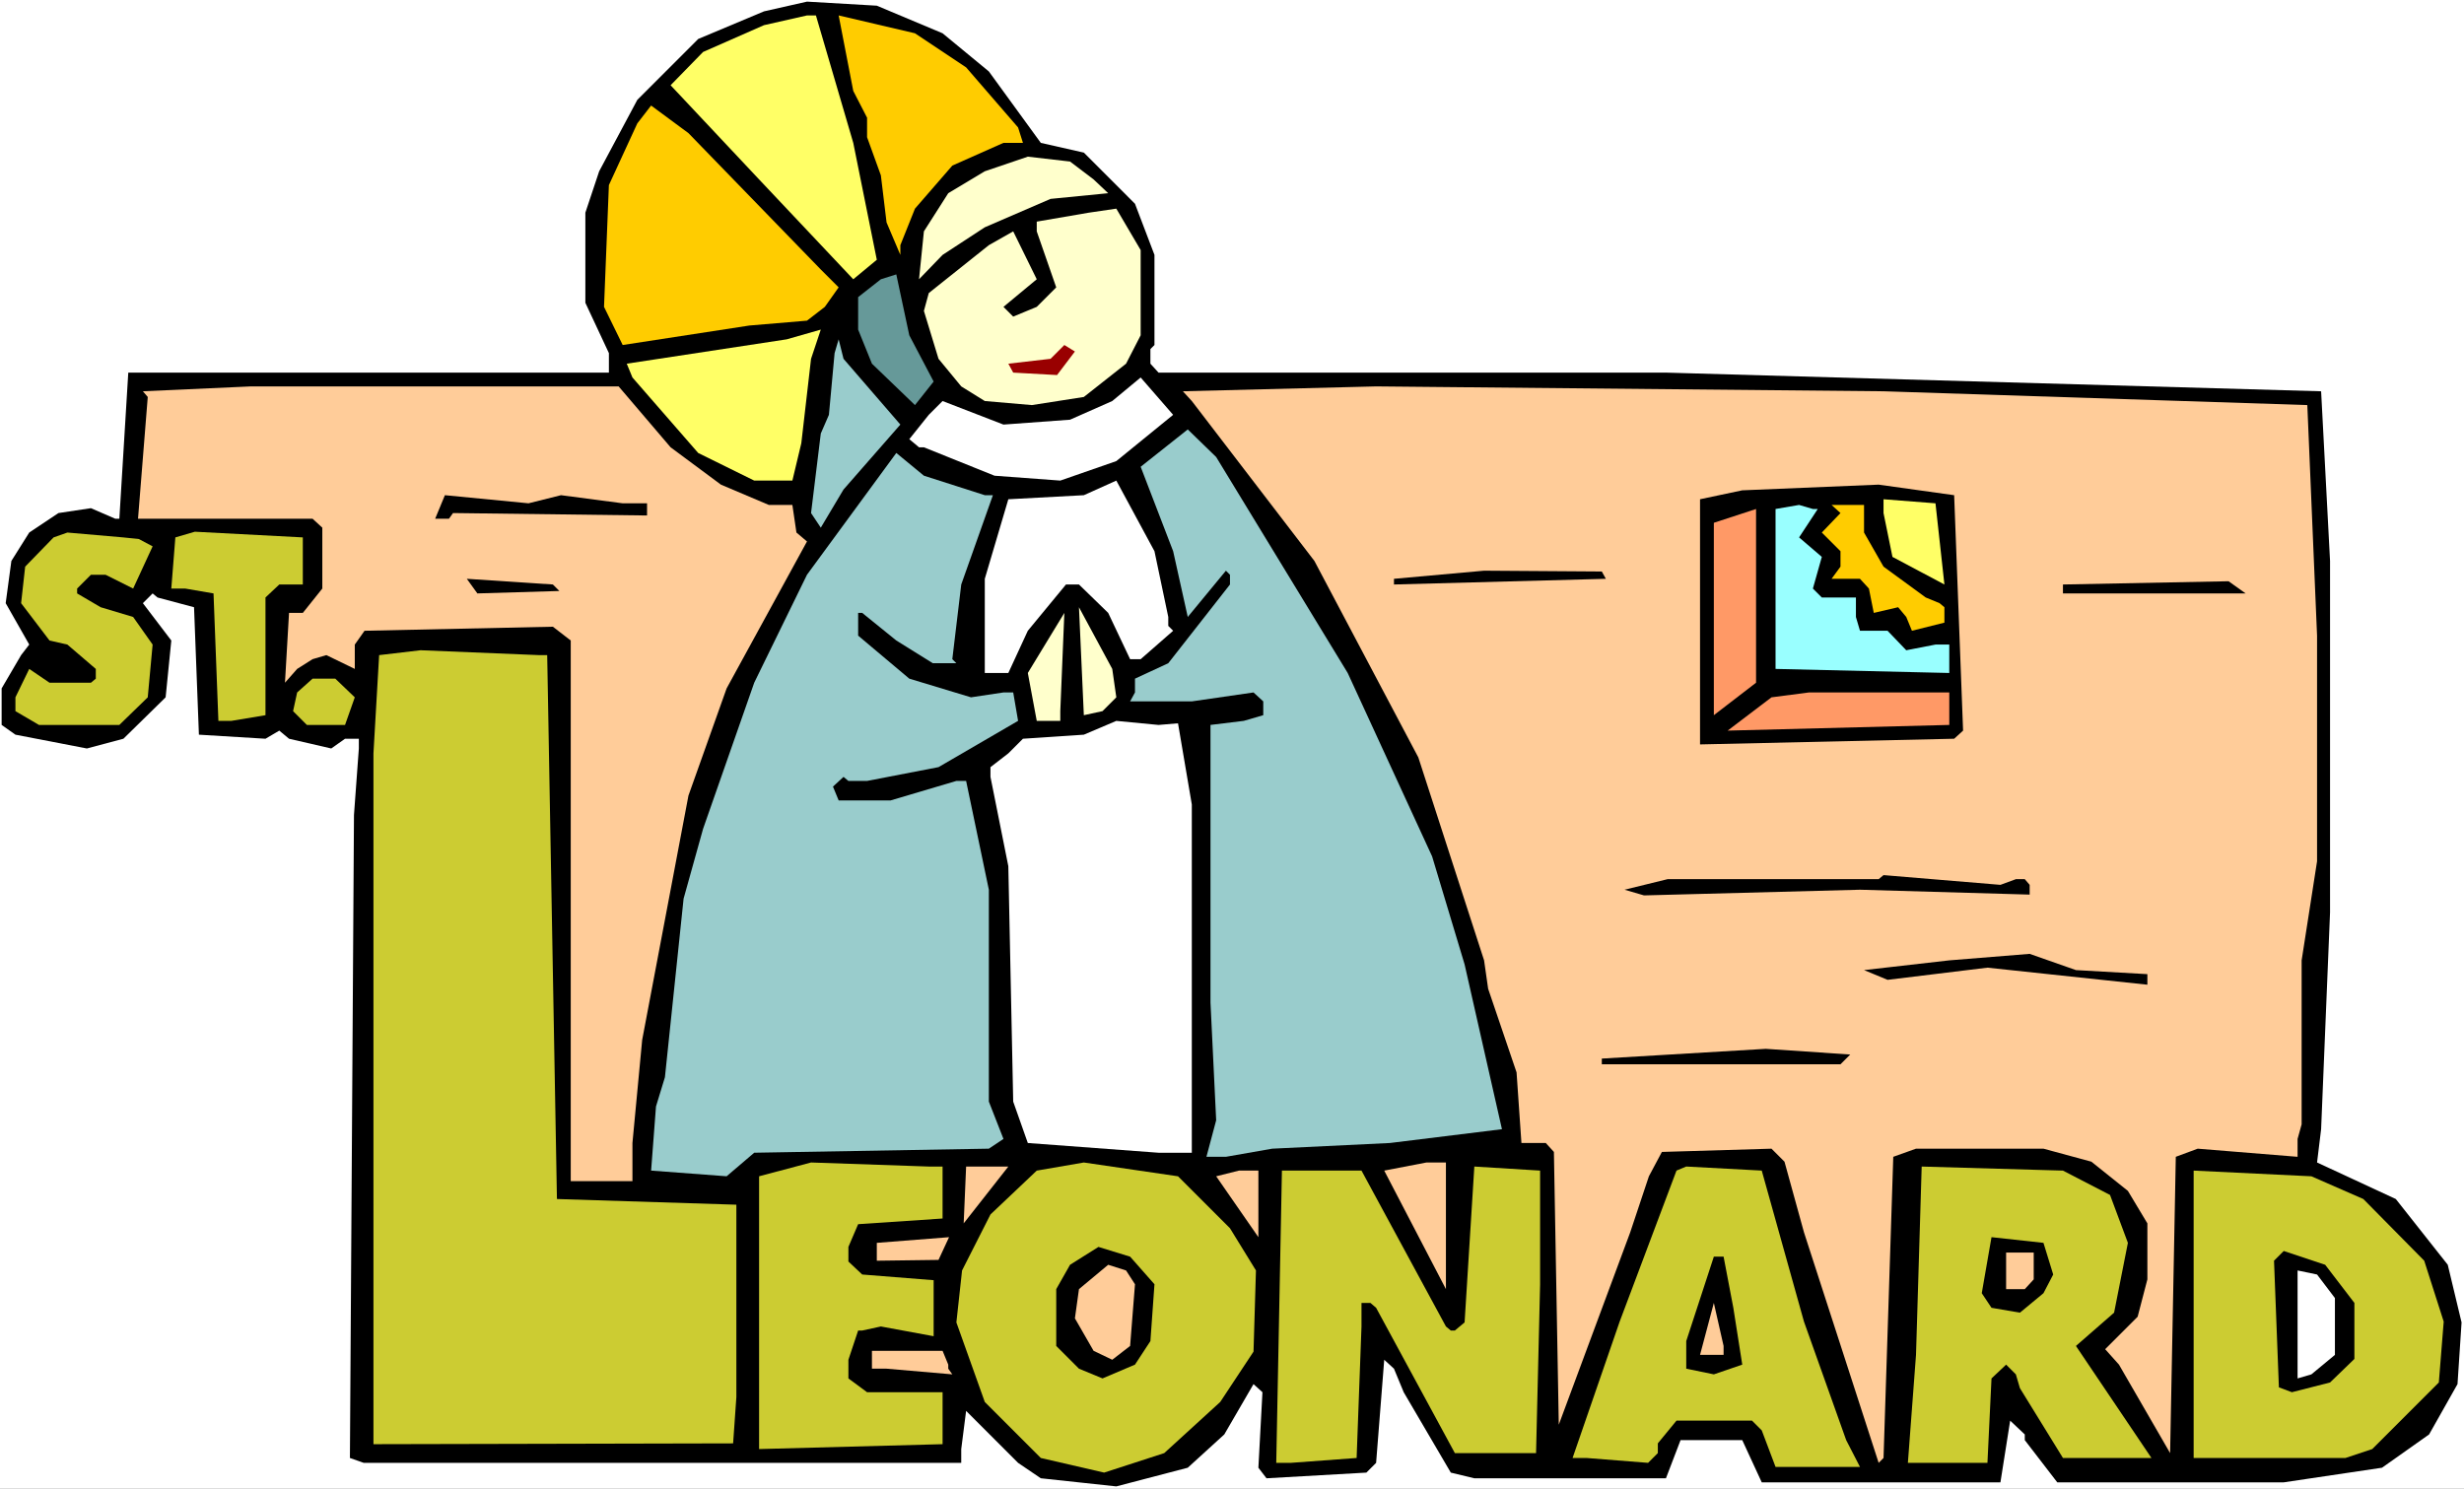 <?xml version="1.0" encoding="UTF-8" standalone="no"?>
<svg
   version="1.0"
   width="129.766mm"
   height="78.421mm"
   id="svg56"
   sodipodi:docname="Leonard.wmf"
   xmlns:inkscape="http://www.inkscape.org/namespaces/inkscape"
   xmlns:sodipodi="http://sodipodi.sourceforge.net/DTD/sodipodi-0.dtd"
   xmlns="http://www.w3.org/2000/svg"
   xmlns:svg="http://www.w3.org/2000/svg">
  <rect width="100%" height="100%" fill="#333333" stroke="none"/>
  <sodipodi:namedview
     id="namedview56"
     pagecolor="#ffffff"
     bordercolor="#000000"
     borderopacity="0.25"
     inkscape:showpageshadow="2"
     inkscape:pageopacity="0.0"
     inkscape:pagecheckerboard="0"
     inkscape:deskcolor="#d1d1d1"
     inkscape:document-units="mm" />
  <defs
     id="defs1">
    <pattern
       id="WMFhbasepattern"
       patternUnits="userSpaceOnUse"
       width="6"
       height="6"
       x="0"
       y="0" />
  </defs>
  <path
     style="fill:#ffffff;fill-opacity:1;fill-rule:evenodd;stroke:none"
     d="M 0,296.396 H 490.455 V 0 H 0 Z"
     id="path1" />
  <path
     style="fill:#000000;fill-opacity:1;fill-rule:evenodd;stroke:none"
     d="m 187.617,6.626 9.211,7.596 10.342,14.222 8.565,1.939 10.181,10.182 3.878,10.182 v 17.939 l -0.808,0.808 v 2.909 l 1.616,1.778 h 101 l 130.411,3.717 1.778,33.777 v 69.978 l -1.778,43.15 -0.808,6.626 15.675,7.273 10.342,13.091 2.747,11.474 -0.808,12.283 -5.656,10.02 -9.373,6.626 -19.554,2.909 h -45.086 l -6.464,-8.404 v -1.131 l -2.909,-2.747 -1.939,12.283 H 350.672 l -3.878,-8.404 h -12.282 l -2.909,7.596 h -38.138 l -4.686,-1.131 -9.373,-16 -1.939,-4.687 -1.939,-1.778 -1.616,20.525 -1.939,1.939 -19.877,1.131 -1.616,-2.101 0.808,-15.03 -1.778,-1.616 -5.818,10.02 -7.272,6.626 -14.221,3.717 -15.029,-1.616 -4.525,-3.071 -10.342,-10.343 -0.97,7.596 v 2.747 H 72.397 l -2.747,-0.97 0.808,-127.997 0.97,-13.252 v -1.939 h -2.747 l -2.747,1.939 -8.403,-1.939 -1.939,-1.616 -2.747,1.616 -13.251,-0.808 -0.97,-25.373 -7.272,-1.939 -0.97,-0.808 -1.939,1.939 5.656,7.434 -1.131,11.313 -8.403,8.242 -7.272,1.939 -14.221,-2.747 -2.747,-1.939 v -7.273 l 3.878,-6.626 1.616,-2.101 -4.686,-8.242 1.131,-8.404 3.555,-5.656 5.818,-3.879 6.464,-0.97 4.848,2.101 h 0.808 l 1.778,-29.09 h 95.667 v -3.879 l -4.686,-10.02 v -17.939 l 2.747,-8.242 7.595,-14.222 12.12,-12.121 13.09,-5.495 8.565,-1.939 13.898,0.808 z"
     id="path2" />
  <path
     style="fill:#ffff66;fill-opacity:1;fill-rule:evenodd;stroke:none"
     d="m 169.841,28.444 4.686,23.272 -4.686,3.879 -18.746,-19.878 -17.614,-18.747 6.464,-6.626 12.12,-5.333 8.565,-1.939 h 1.778 z"
     id="path3" />
  <path
     style="fill:#ffcc00;fill-opacity:1;fill-rule:evenodd;stroke:none"
     d="m 192.304,13.414 10.342,11.959 0.97,3.071 h -3.878 l -10.181,4.525 -7.434,8.565 -2.909,7.273 v 1.939 l -2.747,-6.464 -1.131,-9.373 -2.747,-7.596 v -3.879 l -2.747,-5.333 -2.909,-15.03 15.19,3.555 z"
     id="path4" />
  <path
     style="fill:#ffcc00;fill-opacity:1;fill-rule:evenodd;stroke:none"
     d="m 163.377,53.655 3.555,3.555 -2.747,3.879 -3.555,2.747 -11.474,0.97 -25.21,3.879 -3.717,-7.596 0.97,-24.242 5.656,-12.282 2.747,-3.555 7.434,5.495 z"
     id="path5" />
  <path
     style="fill:#ffffcc;fill-opacity:1;fill-rule:evenodd;stroke:none"
     d="m 217.675,35.716 2.909,2.747 -11.474,1.131 -13.09,5.656 -8.403,5.495 -4.686,4.848 0.97,-9.535 4.848,-7.596 7.272,-4.364 8.565,-2.909 8.403,0.97 z"
     id="path6" />
  <path
     style="fill:#ffffcc;fill-opacity:1;fill-rule:evenodd;stroke:none"
     d="m 227.048,66.746 -2.909,5.656 -8.403,6.626 -10.342,1.616 -9.373,-0.808 -4.686,-2.909 -4.525,-5.495 -2.909,-9.535 0.97,-3.555 11.958,-9.535 4.848,-2.747 4.686,9.535 -6.626,5.495 1.939,1.939 4.686,-1.939 3.878,-3.879 -3.878,-11.151 v -1.939 l 10.342,-1.778 5.494,-0.808 4.848,8.242 z"
     id="path7" />
  <path
     style="fill:#669999;fill-opacity:1;fill-rule:evenodd;stroke:none"
     d="m 185.84,75.958 -3.717,4.687 -8.565,-8.242 -2.747,-6.788 v -6.464 l 4.525,-3.555 3.07,-0.97 2.586,12.121 z"
     id="path8" />
  <path
     style="fill:#ffff66;fill-opacity:1;fill-rule:evenodd;stroke:none"
     d="m 159.499,88.24 -1.778,7.434 h -7.595 l -11.15,-5.495 -13.09,-15.03 -1.131,-2.747 31.835,-4.848 6.787,-1.939 -1.939,5.818 z"
     id="path9" />
  <path
     style="fill:#99cccc;fill-opacity:1;fill-rule:evenodd;stroke:none"
     d="m 179.214,84.523 -11.312,12.929 -4.525,7.596 -1.939,-2.909 1.939,-15.838 1.616,-3.717 1.131,-12.282 0.808,-2.747 0.97,3.879 z"
     id="path10" />
  <path
     style="fill:#990000;fill-opacity:1;fill-rule:evenodd;stroke:none"
     d="m 210.403,74.665 -8.726,-0.485 -0.97,-1.778 8.403,-0.97 2.747,-2.747 2.101,1.293 z"
     id="path11" />
  <path
     style="fill:#ffffff;fill-opacity:1;fill-rule:evenodd;stroke:none"
     d="m 222.2,91.796 -11.15,3.879 -13.09,-0.97 -14.059,-5.656 h -0.97 l -1.939,-1.616 3.878,-4.848 2.747,-2.747 12.12,4.687 13.251,-0.97 8.403,-3.717 5.656,-4.687 6.464,7.434 z"
     id="path12" />
  <path
     style="fill:#ffcc99;fill-opacity:1;fill-rule:evenodd;stroke:none"
     d="m 133.481,89.048 10.019,7.434 9.534,4.04 h 4.686 l 0.808,5.495 2.101,1.778 -15.998,29.252 -7.595,21.333 -9.211,48.645 -1.939,20.525 v 7.596 H 113.605 V 127.512 l -3.555,-2.747 -37.491,0.808 -1.939,2.747 v 4.848 l -5.656,-2.747 -2.747,0.808 -3.07,1.939 -2.424,2.747 0.808,-13.899 h 2.747 l 3.878,-4.848 V 105.048 L 62.216,103.27 H 27.472 l 1.939,-24.242 -0.97,-1.131 21.493,-0.97 h 73.205 z"
     id="path13" />
  <path
     style="fill:#ffcc99;fill-opacity:1;fill-rule:evenodd;stroke:none"
     d="m 459.267,80.644 1.939,45.898 v 44.928 l -3.07,19.717 v 32.646 l -0.808,2.909 v 3.555 l -19.877,-1.616 -4.363,1.616 -1.131,58.988 -10.181,-17.616 -2.747,-3.071 6.464,-6.464 1.939,-7.434 v -11.151 l -3.878,-6.464 -7.272,-5.818 -9.534,-2.586 h -25.371 l -4.525,1.616 -1.939,59.958 -0.97,0.97 -14.867,-45.898 -3.878,-14.06 -2.586,-2.586 -21.816,0.646 -2.586,4.848 -3.717,11.151 -14.221,38.302 -0.97,-54.302 -1.616,-1.778 h -4.848 l -0.97,-14.06 -5.656,-16.646 -0.808,-5.656 -13.09,-40.403 -20.685,-39.11 -24.402,-31.838 -1.778,-1.939 38.461,-0.97 101,0.97 z"
     id="path14" />
  <path
     style="fill:#99cccc;fill-opacity:1;fill-rule:evenodd;stroke:none"
     d="m 268.256,133.976 16.806,36.524 6.464,21.494 7.434,32.807 -22.301,2.747 -23.432,1.131 -9.211,1.616 h -3.878 l 1.939,-7.273 -1.131,-23.434 v -55.271 l 6.626,-0.808 3.878,-1.131 v -2.747 l -1.939,-1.778 -12.282,1.778 h -12.282 l 0.97,-1.778 v -2.747 l 6.626,-3.071 12.282,-15.676 v -1.939 l -0.808,-0.808 -7.595,9.212 -2.909,-13.091 -6.464,-16.808 9.373,-7.434 5.656,5.495 z"
     id="path15" />
  <path
     style="fill:#99cccc;fill-opacity:1;fill-rule:evenodd;stroke:none"
     d="m 196.021,98.583 h 1.616 l -6.302,17.777 -1.778,14.868 0.808,0.808 h -4.686 l -7.272,-4.525 -6.787,-5.495 h -0.808 v 4.525 l 10.181,8.565 12.282,3.717 6.464,-0.97 h 1.939 l 0.97,5.656 -15.837,9.212 -14.221,2.747 h -3.717 l -0.97,-0.808 -2.101,1.939 1.131,2.747 H 177.275 l 13.09,-3.879 h 1.939 l 4.525,21.656 v 42.181 l 2.909,7.434 -2.909,1.939 -46.702,0.808 -5.494,4.687 -15.029,-1.131 0.97,-12.767 1.778,-5.818 3.717,-35.555 3.878,-13.899 10.181,-29.09 10.504,-21.494 17.776,-24.242 5.494,4.525 z"
     id="path16" />
  <path
     style="fill:#ffffff;fill-opacity:1;fill-rule:evenodd;stroke:none"
     d="m 232.542,122.825 v 1.778 l 0.97,0.97 -6.464,5.656 h -2.101 l -4.363,-9.212 -5.818,-5.656 h -2.586 l -7.595,9.212 -3.878,8.404 h -4.686 v -18.747 l 4.686,-15.838 15.029,-0.808 6.464,-2.909 7.595,14.06 z"
     id="path17" />
  <path
     style="fill:#000000;fill-opacity:1;fill-rule:evenodd;stroke:none"
     d="m 390.748,145.451 -1.778,1.616 -50.581,1.131 V 99.391 l 8.403,-1.778 27.149,-1.131 15.029,2.101 z"
     id="path18" />
  <path
     style="fill:#000000;fill-opacity:1;fill-rule:evenodd;stroke:none"
     d="m 111.665,98.583 12.282,1.616 h 4.848 v 2.424 l -38.622,-0.485 -0.808,1.131 h -2.747 l 1.939,-4.687 16.645,1.616 z"
     id="path19" />
  <path
     style="fill:#ffff66;fill-opacity:1;fill-rule:evenodd;stroke:none"
     d="m 387.032,116.361 -10.342,-5.495 -1.778,-8.727 v -2.747 l 10.342,0.808 z"
     id="path20" />
  <path
     style="fill:#99ffff;fill-opacity:1;fill-rule:evenodd;stroke:none"
     d="m 361.822,101.331 -3.717,5.656 4.525,3.879 -1.778,6.303 1.778,1.778 h 6.787 v 3.879 l 0.808,2.747 h 5.494 l 3.717,3.879 5.818,-1.131 h 2.747 v 5.656 L 353.419,133.168 V 101.331 l 4.686,-0.808 2.747,0.808 z"
     id="path21" />
  <path
     style="fill:#ffcc00;fill-opacity:1;fill-rule:evenodd;stroke:none"
     d="m 371.033,106.017 3.878,6.788 8.403,6.141 2.747,1.131 0.97,0.808 v 3.071 l -6.464,1.616 -1.131,-2.747 -1.616,-1.939 -4.848,1.131 -0.97,-4.848 -1.778,-1.939 h -5.656 l 1.778,-2.424 v -3.071 l -2.747,-2.747 -0.97,-0.97 3.717,-3.879 -1.778,-1.616 h 6.464 z"
     id="path22" />
  <path
     style="fill:#ff9966;fill-opacity:1;fill-rule:evenodd;stroke:none"
     d="m 341.137,142.38 v -38.302 l 8.403,-2.747 v 34.585 z"
     id="path23" />
  <path
     style="fill:#cccc32;fill-opacity:1;fill-rule:evenodd;stroke:none"
     d="m 27.634,107.31 2.747,1.455 -3.878,8.404 -5.494,-2.747 H 18.099 l -2.747,2.747 v 0.97 l 4.686,2.747 6.464,1.939 3.878,5.495 -0.97,10.505 -5.656,5.495 H 7.757 l -4.686,-2.747 v -2.747 l 2.747,-5.656 4.04,2.747 H 18.099 l 0.97,-0.808 v -1.939 l -5.656,-4.848 -3.555,-0.808 -5.656,-7.434 0.808,-7.273 5.656,-5.818 2.747,-0.97 11.15,0.97 z"
     id="path24" />
  <path
     style="fill:#cccc32;fill-opacity:1;fill-rule:evenodd;stroke:none"
     d="m 60.277,116.361 h -4.686 l -2.747,2.586 V 142.38 l -6.787,1.131 h -2.586 l -0.97,-25.373 -5.656,-0.97 h -2.747 l 0.808,-10.182 3.878,-1.131 21.493,1.131 z"
     id="path25" />
  <path
     style="fill:#000000;fill-opacity:1;fill-rule:evenodd;stroke:none"
     d="m 319.644,115.229 -42.178,1.131 v -1.131 l 17.938,-1.616 23.432,0.162 z"
     id="path26" />
  <path
     style="fill:#000000;fill-opacity:1;fill-rule:evenodd;stroke:none"
     d="m 111.342,117.653 -16.322,0.485 -2.101,-2.909 17.13,1.131 z"
     id="path27" />
  <path
     style="fill:#000000;fill-opacity:1;fill-rule:evenodd;stroke:none"
     d="m 446.985,118.138 h -36.36 v -1.778 l 32.966,-0.646 z"
     id="path28" />
  <path
     style="fill:#ffffcc;fill-opacity:1;fill-rule:evenodd;stroke:none"
     d="m 222.2,138.825 -2.747,2.747 -3.717,0.808 -0.97,-21.494 6.626,12.282 z"
     id="path29" />
  <path
     style="fill:#ffffcc;fill-opacity:1;fill-rule:evenodd;stroke:none"
     d="m 211.049,143.511 h -4.686 l -1.778,-9.535 7.272,-11.959 -0.808,19.555 z"
     id="path30" />
  <path
     style="fill:#cccc32;fill-opacity:1;fill-rule:evenodd;stroke:none"
     d="m 108.918,130.421 1.939,108.28 35.714,1.131 v 38.302 l -0.646,9.212 -71.589,0.162 V 149.976 l 1.131,-19.555 8.242,-0.97 23.594,0.97 z"
     id="path31" />
  <path
     style="fill:#cccc32;fill-opacity:1;fill-rule:evenodd;stroke:none"
     d="m 70.619,138.825 -1.939,5.495 h -7.595 l -2.747,-2.747 0.808,-3.717 3.07,-2.747 h 4.525 z"
     id="path32" />
  <path
     style="fill:#ff9966;fill-opacity:1;fill-rule:evenodd;stroke:none"
     d="m 388.001,144.319 -44.117,1.131 8.726,-6.626 7.434,-0.97 h 27.957 z"
     id="path33" />
  <path
     style="fill:#ffffff;fill-opacity:1;fill-rule:evenodd;stroke:none"
     d="m 234.481,143.996 2.747,16.161 v 69.331 h -6.626 l -26.018,-1.939 -2.909,-8.242 -0.97,-46.867 -3.555,-17.777 v -1.939 l 3.555,-2.747 2.909,-2.909 12.12,-0.808 6.464,-2.747 8.403,0.808 z"
     id="path34" />
  <path
     style="fill:#000000;fill-opacity:1;fill-rule:evenodd;stroke:none"
     d="m 401.252,175.026 h 1.778 l 0.97,1.131 v 1.939 l -33.774,-0.97 -42.986,1.131 -3.878,-1.131 8.565,-2.101 h 42.016 l 0.97,-0.808 23.27,1.939 z"
     id="path35" />
  <path
     style="fill:#000000;fill-opacity:1;fill-rule:evenodd;stroke:none"
     d="m 413.211,193.126 14.221,0.808 v 2.101 l -31.835,-3.394 -19.877,2.424 -4.686,-1.939 16.968,-1.939 15.998,-1.293 z"
     id="path36" />
  <path
     style="fill:#000000;fill-opacity:1;fill-rule:evenodd;stroke:none"
     d="m 366.347,211.873 h -47.51 v -1.131 l 32.643,-1.939 16.806,1.131 z"
     id="path37" />
  <path
     style="fill:#cccc32;fill-opacity:1;fill-rule:evenodd;stroke:none"
     d="m 187.617,232.236 v 10.343 l -16.806,1.131 -1.939,4.525 v 2.909 l 2.747,2.586 14.221,1.131 v 11.151 l -10.504,-1.939 -3.717,0.808 h -0.808 l -1.939,5.818 v 3.717 l 3.717,2.747 h 15.029 v 10.343 l -36.522,0.97 V 234.175 l 10.342,-2.747 23.432,0.808 z"
     id="path38" />
  <path
     style="fill:#cccc32;fill-opacity:1;fill-rule:evenodd;stroke:none"
     d="m 244.824,244.519 5.171,8.404 -0.485,16.161 -6.626,10.02 -11.15,10.182 -11.958,3.879 -12.605,-2.909 -11.15,-11.151 -5.656,-15.838 1.131,-10.343 5.656,-11.151 9.211,-8.727 9.373,-1.616 18.746,2.747 z"
     id="path39" />
  <path
     style="fill:#ffcc99;fill-opacity:1;fill-rule:evenodd;stroke:none"
     d="m 287.809,256.64 -12.282,-23.595 8.403,-1.616 h 3.878 z"
     id="path40" />
  <path
     style="fill:#ffcc99;fill-opacity:1;fill-rule:evenodd;stroke:none"
     d="m 191.819,243.549 0.485,-11.313 h 8.403 z"
     id="path41" />
  <path
     style="fill:#cccc32;fill-opacity:1;fill-rule:evenodd;stroke:none"
     d="m 306.555,255.67 -0.808,33.615 h -16.16 l -15.675,-28.929 -1.131,-0.97 h -1.778 v 4.687 l -0.97,26.181 -13.09,0.97 h -2.909 l 1.131,-58.18 h 15.837 l 16.806,31.029 0.97,0.808 h 0.808 l 1.939,-1.616 1.939,-31.029 13.09,0.808 z"
     id="path42" />
  <path
     style="fill:#cccc32;fill-opacity:1;fill-rule:evenodd;stroke:none"
     d="m 359.075,263.104 8.403,23.595 2.747,5.333 H 353.419 l -2.747,-7.273 -1.939,-1.939 h -15.029 l -3.717,4.525 v 1.939 l -1.939,1.939 -12.282,-0.97 h -2.747 l 9.373,-27.151 11.312,-30.06 1.939,-0.808 15.029,0.808 z"
     id="path43" />
  <path
     style="fill:#cccc32;fill-opacity:1;fill-rule:evenodd;stroke:none"
     d="m 419.998,237.893 3.555,9.535 -2.747,13.899 -7.595,6.626 15.029,22.302 h -17.614 l -8.565,-13.899 -0.808,-2.747 -1.939,-1.939 -2.909,2.747 -0.808,16.808 h -15.837 l 1.616,-21.494 1.131,-37.494 28.118,0.808 z"
     id="path44" />
  <path
     style="fill:#ffcc99;fill-opacity:1;fill-rule:evenodd;stroke:none"
     d="m 250.48,246.296 -8.403,-12.121 4.525,-1.131 h 3.878 z"
     id="path45" />
  <path
     style="fill:#cccc32;fill-opacity:1;fill-rule:evenodd;stroke:none"
     d="m 470.417,238.701 12.12,12.282 3.878,12.121 -0.97,12.121 -13.251,13.252 -5.333,1.778 h -30.219 v -57.211 l 23.432,1.131 z"
     id="path46" />
  <path
     style="fill:#000000;fill-opacity:1;fill-rule:evenodd;stroke:none"
     d="m 408.686,253.731 -1.939,3.717 -4.686,3.879 -5.656,-0.97 -1.939,-2.909 1.939,-11.151 10.342,1.131 z"
     id="path47" />
  <path
     style="fill:#ffcc99;fill-opacity:1;fill-rule:evenodd;stroke:none"
     d="m 186.809,250.822 -12.282,0.162 v -3.555 l 14.382,-1.131 z"
     id="path48" />
  <path
     style="fill:#000000;fill-opacity:1;fill-rule:evenodd;stroke:none"
     d="m 229.795,255.67 -0.808,11.313 -3.07,4.687 -6.464,2.747 -4.686,-1.939 -4.525,-4.525 v -11.313 l 2.747,-4.848 5.656,-3.555 6.302,1.939 z"
     id="path49" />
  <path
     style="fill:#ffcc99;fill-opacity:1;fill-rule:evenodd;stroke:none"
     d="m 404.808,254.7 -1.778,1.939 h -3.717 v -7.273 h 5.494 z"
     id="path50" />
  <path
     style="fill:#000000;fill-opacity:1;fill-rule:evenodd;stroke:none"
     d="m 468.639,259.387 v 11.151 l -4.848,4.687 -7.595,1.939 -2.586,-0.97 -0.97,-25.211 1.939,-1.939 8.242,2.747 z"
     id="path51" />
  <path
     style="fill:#000000;fill-opacity:1;fill-rule:evenodd;stroke:none"
     d="m 345.016,260.357 1.778,11.313 -5.656,1.939 -5.494,-1.131 v -5.495 l 5.494,-16.808 h 1.939 z"
     id="path52" />
  <path
     style="fill:#ffcc99;fill-opacity:1;fill-rule:evenodd;stroke:none"
     d="m 225.917,255.67 -0.97,12.282 -3.555,2.747 -3.717,-1.778 -3.717,-6.464 0.808,-5.818 5.818,-4.848 3.555,1.131 z"
     id="path53" />
  <path
     style="fill:#ffffff;fill-opacity:1;fill-rule:evenodd;stroke:none"
     d="m 464.761,258.417 v 11.313 l -4.686,3.879 -2.747,0.808 v -21.494 l 3.878,0.808 z"
     id="path54" />
  <path
     style="fill:#ffcc99;fill-opacity:1;fill-rule:evenodd;stroke:none"
     d="m 343.076,269.73 h -4.686 l 2.747,-10.343 1.939,8.565 z"
     id="path55" />
  <path
     style="fill:#ffcc99;fill-opacity:1;fill-rule:evenodd;stroke:none"
     d="m 188.749,271.669 v 0.808 l 0.808,1.131 -13.09,-1.131 h -2.909 v -3.555 h 14.059 z"
     id="path56" />
</svg>
